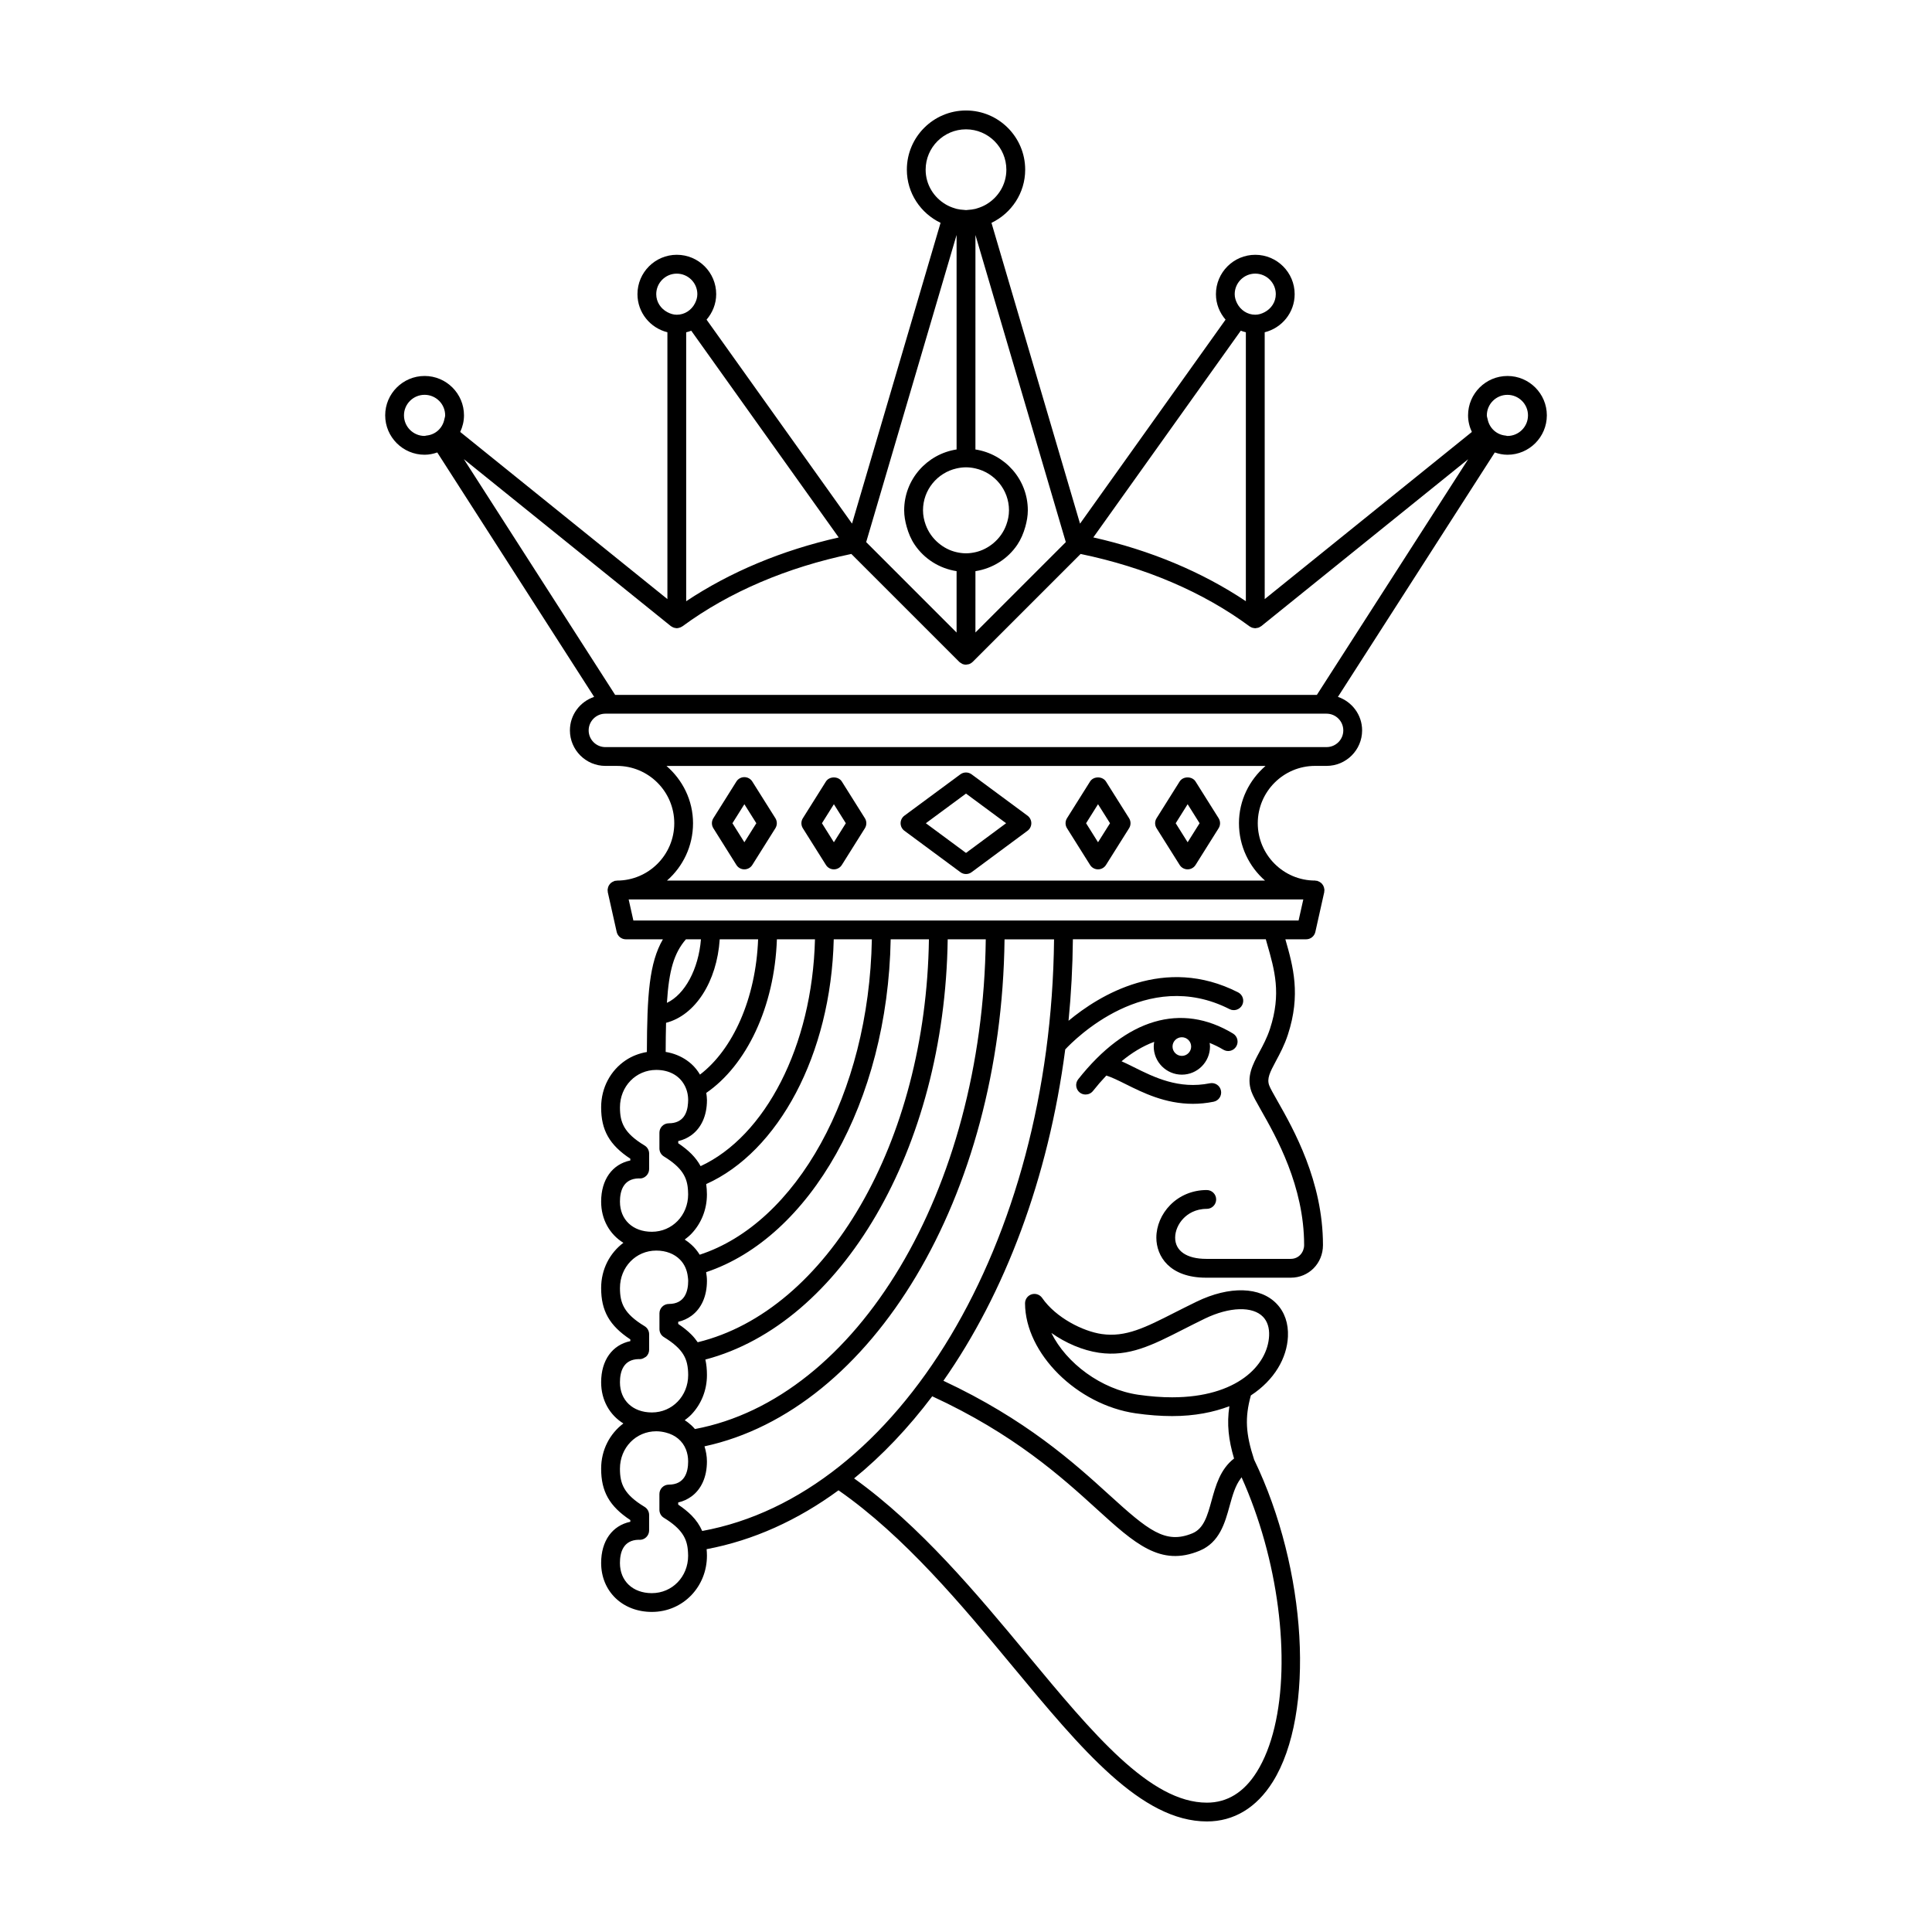 <?xml version="1.0" encoding="UTF-8"?>
<!-- Uploaded to: ICON Repo, www.iconrepo.com, Generator: ICON Repo Mixer Tools -->
<svg fill="#000000" width="800px" height="800px" version="1.1" viewBox="144 144 512 512" xmlns="http://www.w3.org/2000/svg">
 <g>
  <path d="m471.61 421.33c0.715-1.176 0.336-2.715-0.84-3.422-13.734-8.312-28.301-4-41.039 12.117-0.852 1.078-0.664 2.644 0.414 3.508 0.453 0.359 1.004 0.527 1.547 0.527 0.734 0 1.465-0.316 1.961-0.945 1.09-1.375 2.281-2.75 3.535-4.082 1.445 0.449 3.152 1.289 5.094 2.258 4.566 2.277 10.484 5.234 17.84 5.234 1.75 0 3.582-0.168 5.496-0.555 1.352-0.273 2.223-1.582 1.953-2.938-0.266-1.355-1.586-2.223-2.938-1.953-8.262 1.668-14.848-1.621-20.129-4.258-1.152-0.574-2.238-1.109-3.285-1.578 2.637-2.176 5.535-3.996 8.656-5.144-0.066 0.406-0.125 0.816-0.125 1.238 0 4.106 3.344 7.457 7.453 7.457s7.457-3.352 7.457-7.457c0-0.328-0.059-0.641-0.102-0.957 1.188 0.484 2.398 1.047 3.621 1.789 1.203 0.723 2.719 0.34 3.43-0.84zm-14.41 2.492c-1.359 0-2.469-1.113-2.469-2.469 0-1.367 1.109-2.473 2.469-2.473 1.367 0 2.469 1.109 2.469 2.473 0 1.355-1.102 2.469-2.469 2.469z"/>
  <path d="m543.49 243.64c-5.758 0-10.438 4.68-10.438 10.43 0 1.582 0.379 3.059 1.008 4.402l-54.898 44.297-0.004-70.715c4.543-1.125 7.941-5.203 7.941-10.098 0-5.754-4.68-10.43-10.434-10.43-5.754 0-10.43 4.68-10.43 10.43 0 2.59 0.984 4.934 2.551 6.758l-38.566 54.059-23.469-79.715c5.266-2.527 8.934-7.871 8.934-14.09 0-8.656-7.035-15.688-15.68-15.688-8.652 0-15.68 7.031-15.68 15.684 0 6.223 3.668 11.559 8.934 14.09l-23.461 79.703-38.551-54.047c1.566-1.828 2.551-4.168 2.551-6.758 0-5.754-4.68-10.43-10.434-10.43-5.754 0-10.43 4.68-10.43 10.43 0 4.891 3.391 8.973 7.934 10.098v70.715l-54.91-44.297c0.629-1.34 1.004-2.82 1.004-4.402 0-5.75-4.68-10.43-10.434-10.43-5.762 0-10.449 4.68-10.449 10.43 0 5.762 4.684 10.445 10.449 10.445 1.176 0 2.293-0.238 3.352-0.605l41.57 64.77c-3.719 1.258-6.418 4.742-6.418 8.879 0 5.188 4.223 9.418 9.418 9.418h3.055c8.375 0 15.184 6.816 15.184 15.195s-6.812 15.195-15.184 15.195c-0.098 0-0.172 0.047-0.266 0.055-0.098 0.004-0.188-0.016-0.277 0.004-0.074 0.016-0.133 0.07-0.207 0.09-0.168 0.055-0.312 0.121-0.453 0.207-0.137 0.074-0.273 0.16-0.398 0.262-0.109 0.105-0.215 0.215-0.312 0.332-0.105 0.133-0.195 0.262-0.277 0.406-0.066 0.133-0.117 0.273-0.16 0.414-0.051 0.172-0.09 0.336-0.102 0.52-0.012 0.07-0.047 0.133-0.047 0.211 0 0.09 0.047 0.168 0.051 0.25 0.012 0.102-0.016 0.195 0.004 0.293l2.367 10.57c0.258 1.137 1.266 1.949 2.434 1.949h9.812c-3.621 6.254-4.195 14.699-4.246 29.867-2.055 0.348-3.961 1.09-5.613 2.195-3.945 2.644-6.508 7.184-6.508 12.465 0 6.039 2.188 9.957 7.734 13.617v0.465c-4.769 0.996-7.734 5.055-7.734 10.906 0 4.75 2.266 8.672 5.894 10.918-3.582 2.691-5.894 6.992-5.894 11.977 0 6.035 2.188 9.957 7.734 13.621v0.457c-4.769 0.996-7.734 5.055-7.734 10.902 0 4.758 2.266 8.672 5.894 10.918-3.582 2.695-5.894 6.996-5.894 11.98 0 6.035 2.188 9.957 7.734 13.621v0.457c-4.769 0.992-7.734 5.059-7.734 10.902 0 7.523 5.656 12.984 13.445 12.984 4.16 0 7.856-1.703 10.488-4.465 2.543-2.676 4.106-6.332 4.106-10.445 0-0.594-0.039-1.16-0.086-1.719 12.398-2.328 24.164-7.684 34.953-15.598 17.492 12.176 32.688 30.434 46.125 46.633 18.309 22.07 34.113 41.121 51.52 41.121 7.113 0 13.145-3.629 17.441-10.5 11.32-18.098 9.09-56.324-4.941-85.375-2.242-6.856-2.5-11.094-0.867-17.023 6.281-4.106 9.559-9.934 9.824-15.586 0.16-3.473-0.863-6.481-2.977-8.691-4.328-4.543-12.484-4.82-21.262-0.555-2.074 1.004-3.984 1.977-5.769 2.875-7.766 3.949-12.984 6.609-19.352 5.684-4.934-0.711-12.133-4.301-15.766-9.551-0.621-0.902-1.742-1.293-2.801-0.969-1.043 0.328-1.75 1.301-1.742 2.394 0.059 13.285 13.77 26.898 29.336 29.145 3.359 0.48 6.606 0.727 9.652 0.727 5.996 0 10.969-1.023 15.164-2.613-0.711 4.734-0.223 8.918 1.238 13.859-3.656 2.812-4.875 7.219-5.961 11.168-1.094 3.965-2.035 7.387-5.074 8.652-7.176 2.969-11.688-0.762-22.105-10.238-9.34-8.5-22.105-19.996-43.883-30.184 16.262-23.191 27.816-53.629 32.285-87.812 2.418-2.594 21.492-21.902 43.543-10.68 1.211 0.625 2.727 0.137 3.356-1.09 0.625-1.23 0.137-2.731-1.094-3.359-19.539-9.945-36.824 0.801-44.93 7.535 0.695-7.07 1.078-14.277 1.152-21.602h51.125l0.297 1.059c2.07 7.18 3.848 13.375 0.82 22.652-0.785 2.398-1.863 4.41-2.816 6.176-1.797 3.356-3.5 6.519-2.117 10.469 0.418 1.168 1.309 2.746 2.543 4.922 3.996 7.027 11.43 20.113 11.43 35.77 0 1.793-1.324 3.652-3.543 3.652h-22.426c-5.144 0-8.211-2.102-8.211-5.621 0-1.797 0.836-3.719 2.238-5.144 1.113-1.133 3.09-2.488 6.137-2.488 1.375 0 2.492-1.117 2.492-2.5 0-1.371-1.117-2.488-2.492-2.488-3.727 0-7.168 1.41-9.691 3.981-2.332 2.367-3.668 5.523-3.668 8.641 0 4.891 3.457 10.609 13.199 10.609h22.426c4.781 0 8.531-3.793 8.531-8.641 0-16.973-7.859-30.805-12.078-38.234-1.027-1.805-1.914-3.367-2.18-4.117-0.629-1.777 0.145-3.352 1.805-6.449 1.047-1.949 2.238-4.16 3.16-6.977 3.457-10.574 1.402-18.055-0.672-25.262h5.512c1.168 0 2.176-0.812 2.434-1.949l2.363-10.57c0.02-0.102-0.004-0.195 0.004-0.297 0.004-0.086 0.051-0.16 0.051-0.25 0-0.074-0.035-0.137-0.047-0.211-0.012-0.176-0.051-0.336-0.098-0.504-0.051-0.152-0.102-0.297-0.176-0.434-0.07-0.133-0.156-0.258-0.25-0.379-0.105-0.133-0.215-0.258-0.348-0.363-0.109-0.098-0.227-0.168-0.352-0.238-0.156-0.09-0.316-0.168-0.492-0.223-0.066-0.02-0.117-0.066-0.188-0.086-0.086-0.02-0.168 0-0.258-0.004-0.102-0.016-0.188-0.059-0.289-0.059-8.367 0-15.18-6.82-15.18-15.191 0-8.379 6.812-15.195 15.18-15.195h3.055c5.195 0 9.418-4.223 9.418-9.41 0-4.137-2.695-7.617-6.41-8.883l41.57-64.77c1.059 0.363 2.176 0.605 3.356 0.605 5.758 0 10.438-4.684 10.438-10.445 0-5.746-4.68-10.43-10.438-10.43zm-286.97 15.887c-3.012 0-5.461-2.449-5.461-5.457 0-2.996 2.449-5.441 5.461-5.441 3.008 0 5.453 2.445 5.453 5.441 0 0.363-0.141 0.68-0.207 1.023-0.457 2.348-2.348 4.117-4.766 4.336-0.168 0.016-0.316 0.098-0.48 0.098zm214.69-37.57c0-3.004 2.445-5.445 5.445-5.445 3.004 0 5.445 2.445 5.445 5.445 0 2.09-1.219 3.848-2.953 4.766-0.754 0.398-1.582 0.68-2.492 0.68-2.109 0-3.894-1.246-4.801-3.008-0.375-0.738-0.645-1.551-0.645-2.438zm1.613 9.676c0.434 0.176 0.887 0.309 1.344 0.418v71.27c-11.629-7.766-25.348-13.508-40.426-16.902zm-99.277 56.031 0.82-2.777 23.141-78.625v56.848c-7.844 1.211-13.891 7.949-13.891 16.125 0 1.516 0.273 2.953 0.66 4.348 0.48 1.719 1.16 3.352 2.137 4.785 2.504 3.703 6.492 6.277 11.094 6.992v16.27l-21.895-21.902zm26.457-109.39c5.894 0 10.695 4.801 10.695 10.699 0 3.953-2.18 7.375-5.379 9.23-0.727 0.418-1.492 0.742-2.309 0.988-0.172 0.051-0.336 0.117-0.516 0.16-0.629 0.152-1.289 0.23-1.953 0.273-0.18 0.004-0.352 0.051-0.535 0.051-0.18 0-0.352-0.047-0.535-0.051-0.672-0.035-1.324-0.121-1.961-0.273-0.176-0.047-0.336-0.109-0.516-0.16-0.816-0.242-1.586-0.57-2.309-0.988-3.203-1.855-5.379-5.273-5.379-9.23 0-5.906 4.797-10.699 10.695-10.699zm0 112.36c-0.855 0-1.688-0.117-2.492-0.297-1.789-0.398-3.391-1.246-4.75-2.379-1.547-1.285-2.734-2.941-3.438-4.867-0.438-1.211-0.715-2.492-0.715-3.856 0-5.426 3.82-9.961 8.902-11.098 0.805-0.18 1.637-0.293 2.492-0.293 0.855 0 1.688 0.109 2.492 0.293 5.082 1.145 8.902 5.672 8.902 11.098 0 1.359-0.277 2.644-0.715 3.856-0.699 1.926-1.891 3.582-3.43 4.867-1.367 1.133-2.969 1.98-4.75 2.379-0.812 0.18-1.645 0.297-2.5 0.297zm2.492 4.731c4.602-0.715 8.594-3.285 11.098-6.992 0.969-1.445 1.652-3.074 2.133-4.785 0.383-1.395 0.66-2.832 0.66-4.348 0-8.176-6.039-14.918-13.887-16.125l0.004-56.84 23.129 78.609 0.82 2.781-23.953 23.953 0.004-16.254zm-36.223-8.934c-15.059 3.402-28.773 9.145-40.426 16.902v-71.273c0.457-0.109 0.91-0.242 1.344-0.418zm-48.359-64.469c0-3.004 2.438-5.445 5.441-5.445 3.008 0 5.453 2.445 5.453 5.445 0 0.891-0.266 1.699-0.645 2.438-0.902 1.762-2.691 3.008-4.805 3.008-0.91 0-1.738-0.281-2.492-0.68-1.734-0.914-2.953-2.68-2.953-4.766zm-13.477 120.03c-2.445 0-4.434-1.988-4.434-4.43 0-2.438 1.988-4.43 4.434-4.43h189.9 0.012 0.004 1.203c2.445 0 4.434 1.988 4.434 4.434 0 2.438-1.988 4.422-4.434 4.422h-3.055zm25.324 50.938c-0.645 7.906-4.266 14.609-9.02 16.836 0.539-8.664 1.898-13.195 5.031-16.836zm15.148 0c-0.594 15.75-6.707 29.215-15.402 35.848-0.621-1.043-1.371-1.996-2.266-2.801-0.387-0.352-0.812-0.676-1.246-0.984-1.598-1.109-3.477-1.883-5.582-2.223 0.012-2.82 0.035-5.402 0.102-7.715 7.738-1.988 13.473-10.887 14.223-22.129zm15.07 0c-0.707 28.395-13.25 52.215-30.309 60.109-0.621-1.145-1.414-2.211-2.422-3.231-0.973-0.977-2.137-1.914-3.508-2.836v-0.574c1.328-0.293 2.488-0.848 3.508-1.586 2.586-1.895 4.106-5.129 4.106-9.289 0-0.656-0.098-1.27-0.18-1.895 10.605-7.301 18.078-22.676 18.715-40.699zm15.074 0c-0.762 41.109-20.062 75.254-45.625 83.582-0.605-0.988-1.336-1.883-2.188-2.648-0.551-0.5-1.133-0.961-1.785-1.367 0.629-0.473 1.238-0.973 1.785-1.543 2.543-2.672 4.106-6.328 4.106-10.434 0-0.969-0.082-1.859-0.195-2.727 19.07-8.539 33.07-34.242 33.801-64.867zm15.125 0c-0.797 53.926-27.102 98.465-61.277 106.78-0.484-0.691-1.012-1.371-1.656-2.016-0.973-0.977-2.137-1.918-3.508-2.836v-0.574c1.328-0.293 2.488-0.848 3.508-1.586 2.586-1.895 4.106-5.129 4.106-9.289 0-0.785-0.098-1.531-0.215-2.273 27.469-9.18 48.125-45.055 48.906-88.207zm15.062 0c-0.816 66.82-34.215 121.75-77.074 129.78-0.297-0.336-0.59-0.672-0.922-0.969-0.551-0.504-1.133-0.969-1.785-1.367 0.629-0.473 1.238-0.969 1.785-1.535 2.543-2.676 4.106-6.332 4.106-10.438 0-1.484-0.133-2.848-0.418-4.106 35.934-9.445 63.418-55.594 64.219-111.37zm-96.945 69.512c0-2.766 0.863-6.062 4.949-6.152 0.051 0.004 0.105 0.004 0.156 0.012 0.711 0.059 1.355-0.207 1.848-0.676s0.781-1.125 0.781-1.812v-4.109c0-0.871-0.457-1.684-1.199-2.133-5.492-3.32-6.531-6.121-6.531-10.113 0-5.562 4.227-9.922 9.621-9.922 3.387 0 6 1.465 7.371 3.856 0.684 1.176 1.082 2.559 1.082 4.137 0 0.258-0.02 0.523-0.035 0.785-0.16 2.606-1.238 5.359-5.09 5.367-1.375 0-2.492 1.113-2.492 2.488v4.172c0 0.867 0.441 1.672 1.184 2.125 2.453 1.508 3.969 2.875 4.926 4.301 0.988 1.461 1.375 2.992 1.465 4.766 0.016 0.324 0.035 0.641 0.035 0.984 0 5.559-4.227 9.914-9.613 9.914-5.059 0-8.457-3.211-8.457-7.988zm0 47.875c0-2.766 0.867-6.066 4.961-6.144 0.047 0.004 0.098 0.012 0.137 0.012 0.555 0.035 1.039-0.152 1.473-0.438 0.125-0.086 0.273-0.133 0.383-0.238 0.5-0.469 0.781-1.125 0.781-1.809v-4.113c0-0.875-0.457-1.684-1.199-2.137-5.492-3.324-6.531-6.121-6.531-10.113 0-5.562 4.227-9.922 9.621-9.922 2.629 0 4.797 0.887 6.289 2.394 1.164 1.18 1.883 2.75 2.082 4.609 0.035 0.328 0.09 0.641 0.09 0.988 0 2.805-0.891 6.152-5.125 6.156-1.375 0-2.492 1.117-2.492 2.488v4.172c0 0.867 0.441 1.676 1.184 2.125 1.34 0.828 2.41 1.605 3.258 2.383 1.656 1.508 2.481 2.973 2.863 4.629 0.215 0.941 0.309 1.941 0.309 3.043 0 5.559-4.227 9.914-9.613 9.914-5.07-0.004-8.469-3.219-8.469-8zm8.461 55.883c-5.062 0-8.465-3.215-8.465-7.996 0-2.766 0.863-6.062 4.949-6.152 0.051 0.004 0.105 0.016 0.156 0.016 0.711 0.035 1.355-0.207 1.848-0.68 0.5-0.469 0.781-1.125 0.781-1.809v-4.106c0-0.875-0.457-1.684-1.199-2.137-5.492-3.324-6.531-6.117-6.531-10.113 0-5.562 4.227-9.922 9.621-9.922 0.906 0 1.742 0.137 2.527 0.336 2.555 0.637 4.457 2.227 5.352 4.504 0.367 0.945 0.574 1.996 0.574 3.148 0 2.805-0.891 6.144-5.125 6.152-1.375 0-2.492 1.117-2.492 2.492v4.172c0 0.867 0.441 1.676 1.184 2.125 2.422 1.484 3.93 2.848 4.891 4.254 1.02 1.484 1.41 3.031 1.5 4.848 0.016 0.312 0.035 0.625 0.035 0.953 0.008 5.555-4.219 9.914-9.605 9.914zm137.88-51.898c-2.816 0-5.824-0.227-8.941-0.676-9.891-1.426-19.141-8.398-23.07-16.383 3.805 2.691 8.316 4.621 12.621 5.25 7.918 1.145 14.121-2 22.328-6.184 1.758-0.891 3.637-1.848 5.68-2.84 6.606-3.203 12.75-3.34 15.473-0.488 1.152 1.203 1.703 2.938 1.602 5.012-0.371 7.852-8.566 16.309-25.691 16.309zm-20.094 29.508c10.23 9.305 17.004 15.453 27.371 11.148 5.289-2.195 6.715-7.367 7.969-11.941 0.777-2.816 1.5-5.344 2.918-7.184 0.082-0.109 0.141-0.238 0.227-0.344 2.434 5.394 4.445 11.062 6.062 16.82 6.535 23.398 6.16 48.168-2.023 61.258-3.379 5.41-7.828 8.156-13.215 8.156-15.062 0-30.172-18.223-47.664-39.316-13.316-16.055-28.348-34.078-45.84-46.617 7.461-6.066 14.395-13.402 20.707-21.758 21.637 9.98 34.262 21.387 43.488 29.777zm-104.45 5.914c-0.66-1.496-1.578-2.867-2.852-4.152-0.973-0.973-2.137-1.914-3.508-2.832v-0.574c1.328-0.293 2.488-0.852 3.508-1.586 2.586-1.891 4.106-5.125 4.106-9.285 0-1.426-0.262-2.746-0.645-4 44.387-9.562 78.699-65.98 79.516-134.36h13.121c-0.82 80.812-41.301 147.3-93.246 156.79zm159.3-167.37-1.25 5.586h-176.29l-1.25-5.582zm-17.051-20.18c0 6.047 2.676 11.492 6.906 15.191h-158.49c4.231-3.699 6.906-9.141 6.906-15.191 0-6.086-2.762-11.492-7.039-15.195h158.76c-4.277 3.703-7.043 9.105-7.043 15.195zm20.648-34.023h-185.97l-40.094-62.477 54.863 44.258c0.047 0.039 0.109 0.051 0.16 0.086 0.102 0.066 0.191 0.125 0.293 0.176 0.102 0.051 0.191 0.09 0.293 0.125 0.098 0.035 0.195 0.059 0.293 0.086 0.117 0.023 0.227 0.035 0.344 0.047 0.066 0.004 0.121 0.035 0.18 0.035 0.047 0 0.086-0.02 0.125-0.02 0.102-0.004 0.203-0.02 0.301-0.039 0.117-0.016 0.223-0.051 0.336-0.098 0.105-0.031 0.203-0.055 0.297-0.102 0.098-0.047 0.172-0.102 0.262-0.156 0.051-0.031 0.105-0.035 0.156-0.07 12.43-9.152 27.797-15.66 44.789-19.199l28.613 28.613c0.156 0.156 0.336 0.242 0.52 0.348 0.105 0.055 0.188 0.152 0.289 0.191 0.309 0.125 0.637 0.195 0.957 0.195h0.008c0.086 0 0.16-0.039 0.242-0.051 0.238-0.02 0.48-0.051 0.695-0.141 0.297-0.121 0.574-0.297 0.816-0.539l0.031-0.023 28.59-28.59c17.035 3.531 32.398 10.039 44.797 19.207 0.066 0.047 0.133 0.066 0.195 0.105 0.074 0.047 0.145 0.09 0.223 0.121 0.059 0.031 0.117 0.059 0.188 0.086 0.141 0.055 0.281 0.082 0.434 0.105 0.098 0.02 0.203 0.047 0.301 0.047 0.051 0.004 0.102 0.02 0.145 0.02 0.109 0 0.207-0.047 0.312-0.059 0.176-0.02 0.352-0.047 0.52-0.102 0.07-0.023 0.141-0.047 0.211-0.074 0.086-0.039 0.152-0.109 0.238-0.16 0.098-0.055 0.207-0.082 0.293-0.152l54.855-44.254zm50.5-68.617c-0.168 0-0.312-0.086-0.48-0.098-2.418-0.223-4.301-1.996-4.766-4.332-0.066-0.348-0.211-0.664-0.211-1.027 0-2.996 2.445-5.441 5.453-5.441s5.453 2.445 5.453 5.441c0.004 3.008-2.441 5.457-5.449 5.457z"/>
  <path d="m339.15 373.22c0.457 0.73 1.254 1.168 2.109 1.168 0.855 0 1.656-0.441 2.109-1.164l6.117-9.734c0.508-0.812 0.508-1.844 0-2.656l-6.117-9.719c-0.457-0.727-1.254-1.164-2.109-1.164-0.855 0-1.656 0.438-2.109 1.164l-6.106 9.723c-0.508 0.812-0.508 1.84 0 2.648zm2.117-16.094 3.168 5.039-3.168 5.043-3.164-5.043z"/>
  <path d="m362.88 373.22c0.457 0.73 1.254 1.168 2.109 1.168 0.855 0 1.656-0.441 2.109-1.168l6.109-9.73c0.508-0.812 0.508-1.844 0-2.648l-6.109-9.723c-0.91-1.457-3.316-1.457-4.227 0l-6.109 9.723c-0.508 0.812-0.508 1.84 0 2.648zm2.109-16.094 3.164 5.039-3.164 5.043-3.164-5.043z"/>
  <path d="m456.62 373.22c0.457 0.73 1.254 1.168 2.109 1.168s1.656-0.441 2.109-1.168l6.109-9.73c0.508-0.812 0.508-1.844 0-2.656l-6.109-9.719c-0.91-1.457-3.316-1.457-4.227 0l-6.109 9.723c-0.508 0.812-0.508 1.84 0 2.648zm2.117-16.094 3.168 5.039-3.168 5.043-3.164-5.043z"/>
  <path d="m432.88 373.22c0.453 0.73 1.254 1.168 2.109 1.168 0.863 0 1.656-0.441 2.109-1.164l6.121-9.734c0.508-0.812 0.508-1.844 0-2.656l-6.121-9.719c-0.926-1.457-3.316-1.449-4.223 0l-6.109 9.723c-0.508 0.812-0.508 1.84 0 2.648zm2.109-16.094 3.176 5.039-3.176 5.043-3.164-5.043z"/>
  <path d="m398.52 375.14c0.441 0.328 0.957 0.488 1.48 0.488 0.523 0 1.047-0.16 1.48-0.488l14.82-10.977c0.637-0.469 1.012-1.215 1.012-2 0-0.789-0.379-1.535-1.012-2.004l-14.82-10.957c-0.887-0.648-2.082-0.648-2.969 0l-14.832 10.957c-0.637 0.469-1.012 1.215-1.012 2.004 0 0.785 0.371 1.531 1.012 2zm1.48-20.832 10.629 7.856-10.629 7.871-10.641-7.871z"/>
 </g>
</svg>